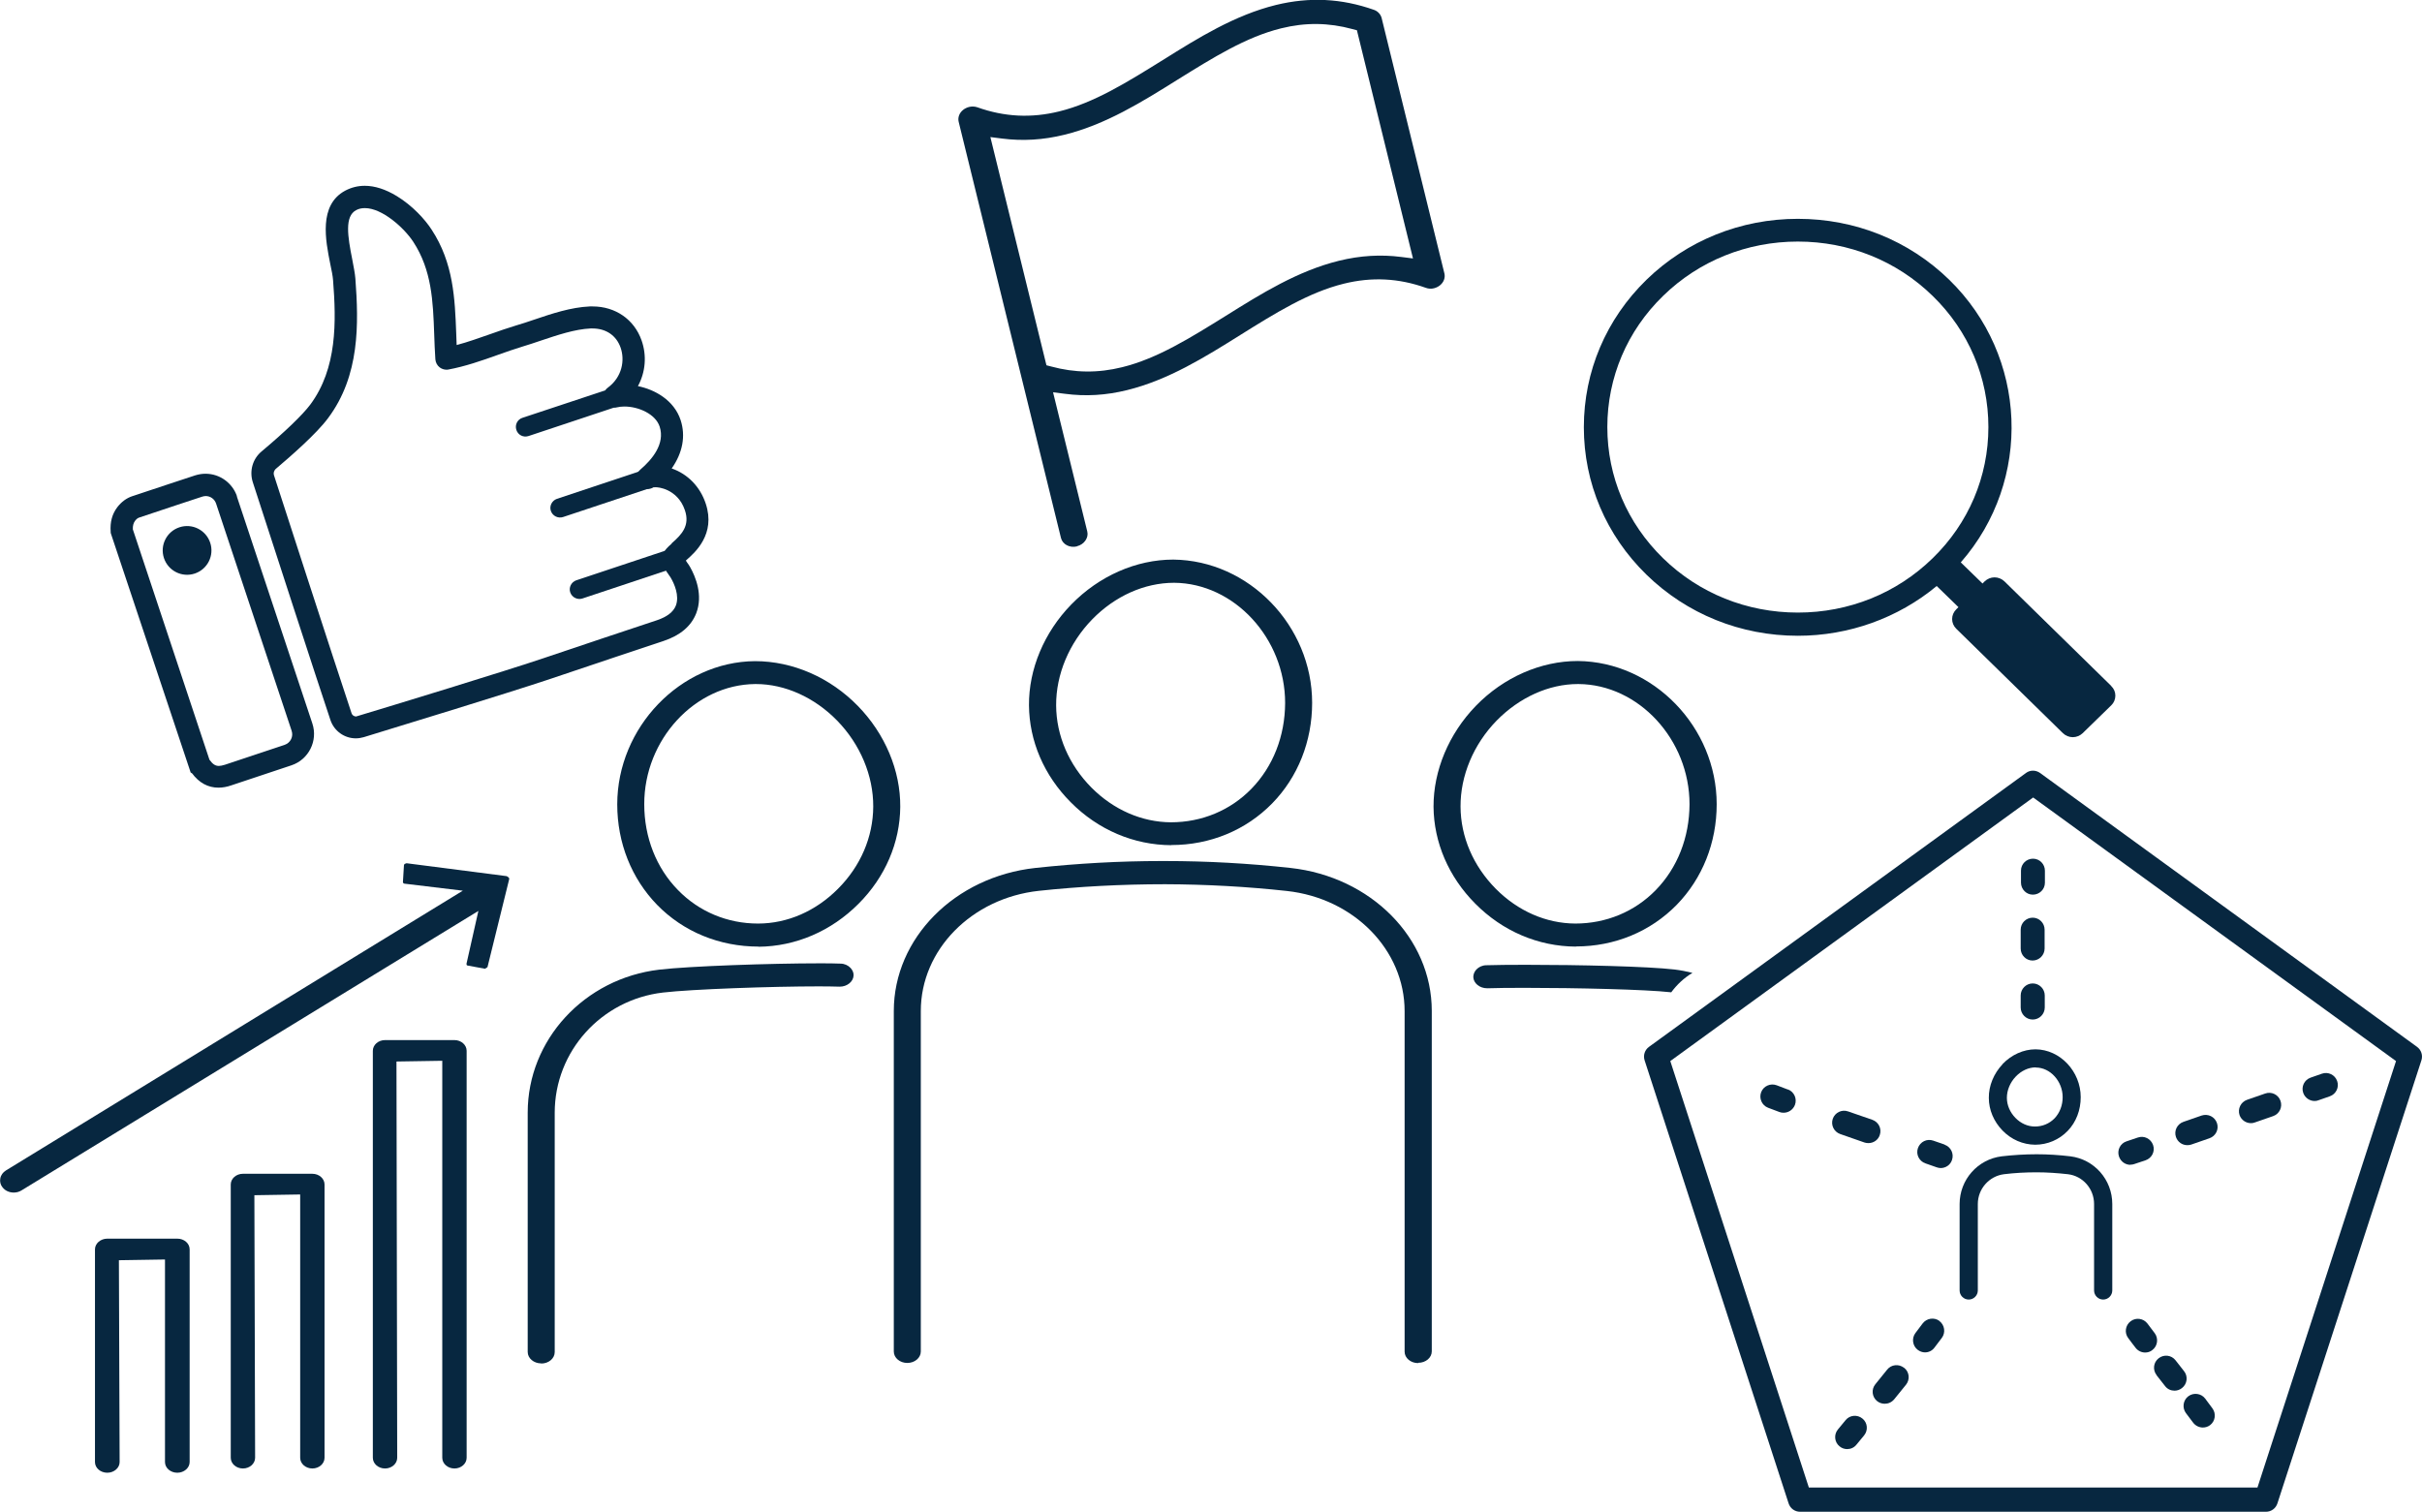<?xml version="1.0" encoding="UTF-8"?>
<svg id="_レイヤー_2" data-name="レイヤー 2" xmlns="http://www.w3.org/2000/svg" viewBox="0 0 165 103">
  <defs>
    <style>
      .cls-1 {
        fill: #072740;
        stroke-width: 0px;
      }
    </style>
  </defs>
  <g id="guide">
    <g>
      <path class="cls-1" d="M12.08,84.4h-4.77c-.46,0-.84.33-.84.73v14.49c0,.41.38.73.84.73s.84-.33.84-.73l-.05-13.75,3.14-.05v13.8c0,.41.38.73.84.73s.84-.33.84-.73v-14.49c0-.41-.38-.73-.84-.73Z"/>
      <g>
        <g>
          <g>
            <path class="cls-1" d="M79.8,57.59c-2.56-.01-5-1.05-6.86-2.93-1.82-1.83-2.82-4.17-2.84-6.6-.02-2.46,1.03-4.97,2.88-6.87,1.9-1.95,4.43-3.06,6.95-3.06,5.16.05,9.46,4.52,9.46,9.76,0,2.62-.97,5.06-2.72,6.85-1.79,1.83-4.23,2.84-6.87,2.84ZM74.41,42.2c-1.58,1.62-2.47,3.76-2.46,5.86.01,2.07.87,4.05,2.4,5.6,1.51,1.52,3.44,2.36,5.42,2.37,2.1,0,4.05-.81,5.48-2.28,1.48-1.52,2.29-3.59,2.3-5.85,0-4.4-3.46-8.16-7.56-8.19-2.03,0-4.04.91-5.58,2.49h0Z"/>
            <path class="cls-1" d="M96.61,92.88c-.51,0-.92-.35-.92-.78v-23.2c0-4.17-3.45-7.69-8.02-8.19-2.74-.3-5.53-.45-8.29-.46-3,0-5.9.16-8.61.45-4.58.5-8.04,4.02-8.04,8.19v23.2c0,.43-.41.78-.92.78s-.92-.35-.92-.78v-23.2c0-4.96,4.15-9.15,9.65-9.75,2.87-.31,5.76-.47,8.58-.47h.27c2.84,0,5.7.16,8.52.47,5.49.6,9.63,4.78,9.63,9.74v23.2c0,.43-.41.78-.92.78Z"/>
            <path class="cls-1" d="M107.36,64.5c-2.56-.01-5-1.05-6.86-2.93-1.81-1.82-2.82-4.17-2.84-6.6-.01-2.46,1.04-4.97,2.88-6.87,1.89-1.95,4.43-3.06,6.95-3.06,5.16.05,9.46,4.52,9.46,9.76,0,2.62-.97,5.05-2.72,6.85-1.79,1.83-4.23,2.84-6.87,2.84ZM107.49,46.61c-1.97,0-3.98.91-5.53,2.49-1.58,1.62-2.47,3.76-2.46,5.86.01,2.07.87,4.05,2.4,5.6,1.51,1.52,3.43,2.36,5.42,2.37,2.1,0,4.05-.81,5.48-2.28,1.48-1.52,2.29-3.59,2.3-5.85,0-4.4-3.46-8.16-7.56-8.19h-.06Z"/>
            <path class="cls-1" d="M113.85,67.62c.39-.53.88-.99,1.45-1.33-.4-.1-.81-.18-1.23-.23-1.8-.21-6.46-.32-10.13-.32-1.09,0-2.03.01-2.68.03-.26,0-.51.11-.68.29-.14.15-.21.33-.21.52.02.42.43.76.95.76h0c.6-.02,1.48-.03,2.52-.03,3.57,0,8.28.11,9.97.3,0,0,.02,0,.02,0Z"/>
            <path class="cls-1" d="M51.68,64.5c-2.67,0-5.12-1.01-6.91-2.84-1.75-1.8-2.72-4.23-2.72-6.85,0-5.24,4.3-9.72,9.38-9.76,2.59,0,5.13,1.12,7.02,3.06,1.85,1.9,2.9,4.4,2.88,6.87-.02,2.43-1.02,4.78-2.84,6.6-1.86,1.87-4.29,2.91-6.82,2.93ZM51.44,46.61c-4.1.04-7.56,3.79-7.55,8.19,0,2.26.82,4.34,2.3,5.85,1.43,1.47,3.37,2.28,5.45,2.28,2.01,0,3.94-.85,5.45-2.37,1.54-1.54,2.39-3.53,2.4-5.6.01-2.1-.88-4.24-2.46-5.86-1.54-1.58-3.56-2.49-5.53-2.49h-.06Z"/>
            <path class="cls-1" d="M36.87,92.9c-.51,0-.92-.35-.92-.78v-16.31c0-4.96,3.86-9.14,8.97-9.74,2.03-.24,7.61-.43,10.88-.43.57,0,1.06,0,1.46.02.26,0,.51.11.68.29.14.15.22.33.21.52-.02.42-.44.76-.94.76h0c-.39-.01-.87-.02-1.42-.02-3.2,0-8.65.19-10.62.42-4.21.49-7.38,4.01-7.38,8.19v16.31c0,.43-.41.78-.92.78Z"/>
          </g>
          <path class="cls-1" d="M73.37,37.23c-.49.12-.98-.13-1.09-.57l-6.97-28.36c-.07-.29.04-.6.3-.81.11-.09.25-.16.4-.2.19-.05.39-.04.57.02,1.85.66,3.68.75,5.58.28,2.4-.59,4.66-2.01,7.06-3.5,2.41-1.51,4.9-3.06,7.7-3.75,2.29-.56,4.47-.45,6.68.33.26.09.45.3.52.54l4.28,17.42c.07.29-.04.6-.3.81-.11.09-.25.16-.4.2-.19.05-.39.04-.57-.03-1.85-.66-3.68-.75-5.58-.28-2.4.59-4.66,2-7.06,3.5-2.41,1.51-4.9,3.06-7.7,3.75-1.45.36-2.84.44-4.26.25l-.79-.1,2.33,9.48c.11.43-.21.89-.7,1.01ZM71.29,24.89l.31.08c1.61.44,3.2.46,4.85.05,2.4-.59,4.66-2.01,7.06-3.5,2.41-1.51,4.9-3.06,7.7-3.75,1.46-.36,2.86-.44,4.26-.26l.79.1-3.82-15.55-.31-.08c-1.61-.44-3.2-.46-4.85-.05-2.4.59-4.66,2.01-7.06,3.5-2.41,1.51-4.9,3.06-7.7,3.75h0c-1.46.36-2.86.44-4.26.26l-.79-.1,3.82,15.55Z"/>
        </g>
        <path class="cls-1" d="M34.65,59.79s-.11-.09-.13-.09l-6.82-.88-.12.04s-.06.05-.06.09l-.07,1.15c0,.05.04.1.09.11l3.99.48L.41,79.75c-.21.13-.35.32-.39.55-.04.21.01.43.15.6.17.23.46.36.77.36.19,0,.37-.05.53-.15l31.12-19.04-.81,3.6s0,.05.01.08c.02.02.04.04.06.04l1.19.22.17-.11,1.48-6s0-.07-.03-.1Z"/>
        <path class="cls-1" d="M21.29,79.98h-4.74c-.46,0-.83.33-.83.73v18.62c0,.4.37.73.83.73s.83-.33.83-.73l-.05-17.76v-.13l3.12-.05h0v17.94c0,.4.37.73.83.73s.83-.33.83-.73v-18.62c0-.4-.37-.73-.83-.73Z"/>
        <path class="cls-1" d="M30.97,70.87h-4.74c-.46,0-.83.33-.83.73v27.73c0,.4.37.73.83.73s.83-.33.83-.73l-.05-26.87v-.13l3.12-.05h0v27.05c0,.4.37.73.83.73s.83-.33.83-.73v-27.73c0-.4-.37-.73-.83-.73Z"/>
        <path class="cls-1" d="M45.81,38.74l-6.13,2.04c-.34.11-.71-.07-.83-.41s.07-.71.41-.83l6.13-2.04c.34-.11.71.07.83.41s-.07.71-.41.83Z"/>
        <path class="cls-1" d="M44.49,33.19l-6.13,2.04c-.34.11-.71-.07-.83-.41s.07-.71.41-.83l6.13-2.04c.34-.11.71.07.83.41s-.07.71-.41.83Z"/>
        <path class="cls-1" d="M143.82,46.73l-7.27-7.12c-.18-.17-.42-.27-.67-.27s-.49.1-.67.27l-.15.15-1.48-1.44c4.9-5.6,4.56-14.05-.79-19.26-2.75-2.68-6.41-4.15-10.31-4.15s-7.56,1.48-10.31,4.15c-2.75,2.68-4.27,6.25-4.27,10.05s1.52,7.37,4.27,10.05c2.75,2.68,6.41,4.16,10.31,4.16,3.47,0,6.82-1.2,9.46-3.39l1.48,1.44-.15.15c-.18.18-.28.41-.28.66s.1.48.28.66l7.27,7.12c.18.17.42.27.67.27s.49-.1.67-.27l1.95-1.9c.18-.17.28-.41.28-.66s-.1-.48-.28-.65ZM122.48,16.46c3.47,0,6.73,1.31,9.18,3.7,2.45,2.38,3.8,5.56,3.8,8.94s-1.35,6.56-3.8,8.94c-2.45,2.39-5.71,3.7-9.18,3.7s-6.73-1.31-9.18-3.7c-2.45-2.39-3.8-5.56-3.8-8.94s1.35-6.56,3.8-8.94c2.45-2.39,5.71-3.7,9.18-3.7Z"/>
        <g>
          <path class="cls-1" d="M164.66,71.33l-25.68-18.66c-.29-.21-.68-.21-.96,0l-25.68,18.66c-.29.21-.41.58-.3.92l9.81,30.19c.11.34.42.57.78.57h31.74c.36,0,.67-.23.78-.57l9.81-30.19c.11-.34-.01-.71-.3-.92ZM153.78,101.36h-30.55l-9.44-29.06,24.72-17.96,24.72,17.96-9.44,29.06Z"/>
          <path class="cls-1" d="M145.13,79.36c.09,0,.18-.01.26-.04l.78-.26c.43-.15.66-.61.51-1.04-.15-.43-.61-.66-1.04-.51l-.77.26c-.43.14-.66.61-.51,1.04.12.34.43.56.78.56Z"/>
          <path class="cls-1" d="M149.01,78.03c.09,0,.18-.01.27-.04l1.24-.43c.43-.15.66-.61.51-1.04-.15-.43-.61-.65-1.04-.51l-1.24.43c-.43.15-.66.61-.51,1.04.12.34.43.55.77.55Z"/>
          <path class="cls-1" d="M153.35,76.53c.09,0,.18-.01.27-.05l1.24-.43c.43-.15.65-.62.5-1.04-.15-.43-.62-.65-1.04-.5l-1.24.43c-.43.15-.65.62-.51,1.04.12.34.44.55.77.55Z"/>
          <path class="cls-1" d="M157.68,75.02c.09,0,.18-.01.27-.05l.77-.27c.43-.15.65-.62.5-1.04-.15-.43-.62-.65-1.04-.5l-.77.27c-.43.15-.65.62-.5,1.04.12.34.44.55.77.55Z"/>
          <path class="cls-1" d="M137.68,59.32v.82c0,.45.36.82.81.82h0c.45,0,.82-.36.82-.81v-.82c0-.45-.36-.82-.81-.82h0c-.45,0-.82.36-.82.81Z"/>
          <path class="cls-1" d="M138.47,65.45h0c.45,0,.82-.37.82-.82v-1.28c0-.45-.36-.82-.81-.82h0c-.45,0-.82.36-.82.82v1.28c0,.45.36.82.81.82Z"/>
          <path class="cls-1" d="M138.48,67.01h0c-.45,0-.82.37-.82.82v.82c0,.45.37.82.82.82h0c.45,0,.82-.37.82-.82v-.82c0-.45-.37-.82-.82-.82Z"/>
          <path class="cls-1" d="M132.13,90.01c-.36-.27-.88-.19-1.15.17-.16.22-.32.43-.49.65-.27.36-.2.88.16,1.15.15.11.32.17.49.17.25,0,.49-.11.65-.33.17-.22.33-.44.5-.66.27-.36.19-.88-.17-1.15Z"/>
          <path class="cls-1" d="M129.71,93.2c-.35-.28-.87-.23-1.15.13-.26.33-.53.66-.8.99-.29.35-.23.87.12,1.15.15.12.33.18.52.18.24,0,.47-.1.64-.3.27-.33.54-.66.81-1,.28-.35.23-.87-.13-1.15Z"/>
          <path class="cls-1" d="M125.73,96.77l-.52.63c-.29.35-.24.87.11,1.15.15.13.34.19.52.19.24,0,.47-.1.63-.3l.52-.63c.29-.35.24-.87-.11-1.15-.35-.29-.87-.24-1.15.11Z"/>
          <path class="cls-1" d="M150.23,95.3c-.27-.36-.79-.43-1.15-.16-.36.27-.43.79-.16,1.15l.49.65c.16.21.41.33.66.33.17,0,.34-.05.49-.16.36-.27.43-.79.16-1.15l-.49-.66Z"/>
          <path class="cls-1" d="M146.92,93.71l.58.74c.16.21.4.31.64.31.18,0,.36-.06.51-.18.36-.28.42-.8.14-1.15l-.58-.74c-.28-.36-.79-.42-1.15-.14s-.42.79-.14,1.15Z"/>
          <path class="cls-1" d="M145.15,90.03c-.36.27-.44.79-.16,1.15.18.24.34.46.5.66.16.21.41.32.65.32.17,0,.35-.05.49-.17.36-.27.43-.79.16-1.15-.15-.2-.31-.41-.49-.65-.27-.36-.79-.44-1.15-.16Z"/>
          <path class="cls-1" d="M132.48,77.99l-.78-.27c-.43-.15-.89.08-1.04.51-.15.43.08.89.51,1.04l.77.27c.09.03.18.05.27.05.34,0,.66-.21.77-.55.15-.43-.08-.89-.5-1.04Z"/>
          <path class="cls-1" d="M128.06,77.34c.15-.43-.08-.89-.51-1.04-.55-.19-1.1-.38-1.65-.57-.43-.15-.89.08-1.04.5-.15.43.08.89.5,1.04.55.19,1.1.38,1.66.58.09.03.18.04.27.04.34,0,.66-.21.77-.55Z"/>
          <path class="cls-1" d="M121.8,74.24c-.25-.09-.51-.19-.76-.29-.42-.16-.9.05-1.06.47-.16.42.05.9.47,1.06.26.1.52.2.77.29.1.04.19.05.29.05.33,0,.64-.2.77-.53.16-.42-.05-.9-.48-1.06Z"/>
          <path class="cls-1" d="M136.43,72.51c-.6.63-.95,1.47-.94,2.3,0,.82.34,1.61.93,2.22.6.62,1.39.96,2.22.97.85,0,1.64-.34,2.22-.94.58-.6.89-1.42.89-2.3,0-1.75-1.4-3.25-3.08-3.26-.82,0-1.64.37-2.25,1.01ZM138.69,72.74c.99,0,1.83.94,1.83,2.02,0,.56-.2,1.07-.55,1.44-.35.36-.82.56-1.34.56-.49,0-.96-.21-1.33-.59-.37-.38-.58-.87-.58-1.37,0-.51.22-1.04.6-1.44h0c.38-.4.87-.63,1.36-.63h0Z"/>
          <path class="cls-1" d="M138.74,78.65c-.79,0-1.59.05-2.37.14-1.64.2-2.87,1.6-2.87,3.25v5.89c0,.34.28.62.62.62s.62-.28.62-.62v-5.89c0-1.03.77-1.9,1.78-2.03.73-.09,1.48-.13,2.22-.13.71,0,1.43.05,2.14.13,1.01.12,1.78.99,1.78,2.03v5.89c0,.34.28.62.62.62s.62-.28.62-.62v-5.89c0-1.66-1.23-3.05-2.86-3.25-.76-.09-1.52-.14-2.28-.14Z"/>
        </g>
        <g>
          <path class="cls-1" d="M46.8,38.31c-.04-.05-.09-.12-.06-.13.61-.53,2.03-1.78,1.34-3.86-.38-1.15-1.22-2.02-2.32-2.4.75-1.07.96-2.21.61-3.29-.45-1.37-1.77-2.09-2.91-2.32.52-.96.61-2.08.25-3.11-.5-1.43-1.78-2.32-3.34-2.32h-.19c-1.3.06-2.58.49-3.82.91-.41.14-.8.27-1.18.38-.6.18-1.2.39-1.79.6-.75.26-1.52.54-2.28.74l-.03-.8c-.09-2.35-.18-4.79-1.68-7.07-.44-.68-1.3-1.63-2.37-2.28-.76-.46-1.49-.7-2.18-.7-.47,0-.91.11-1.33.33-1.83.98-1.34,3.4-1.02,5,.09.42.17.82.19,1.1.22,2.81.29,6.01-1.56,8.49-.52.69-1.72,1.85-3.31,3.18-.61.51-.84,1.33-.6,2.09,1.29,3.98,4.39,13.53,5.29,16.21.25.75.95,1.25,1.73,1.25.18,0,.37-.03.54-.08,2.81-.86,9.67-2.96,12.47-3.89l.36-.12c2.71-.92,5.36-1.8,7.61-2.55,1.13-.38,1.87-1.01,2.21-1.88.48-1.24-.05-2.5-.41-3.14-.07-.13-.15-.24-.24-.36ZM45.75,37.05c-.27.24-.48.42-.56.73-.17.66.19,1.14.4,1.43.05.07.1.14.13.2.19.33.59,1.17.32,1.86-.17.43-.6.76-1.28.99-2.25.75-4.91,1.63-7.62,2.55-2.62.89-10.45,3.28-12.88,4.01-.14,0-.27-.09-.31-.22-1.07-3.2-5.24-16.07-5.28-16.2-.06-.17,0-.36.14-.47.98-.83,2.75-2.37,3.54-3.44,2.17-2.9,2.09-6.43,1.86-9.51-.03-.37-.12-.81-.21-1.29-.32-1.6-.53-2.95.26-3.37.18-.1.38-.14.6-.14,1.17,0,2.66,1.33,3.29,2.29,1.27,1.94,1.35,4.06,1.43,6.3.02.56.04,1.14.08,1.72.02.21.12.41.29.54.13.1.3.16.46.16.04,0,.09,0,.13-.01,1.14-.21,2.26-.6,3.35-.99.59-.21,1.16-.41,1.72-.58.4-.12.82-.26,1.23-.4,1.14-.38,2.31-.78,3.4-.83h.12c.93,0,1.63.48,1.92,1.31.29.83.13,1.99-.89,2.74-.07.05-.12.11-.16.17l-5.64,1.87c-.34.11-.53.48-.41.83.11.34.48.53.83.41l5.8-1.93s.02,0,.03,0c.06,0,.11,0,.17-.02.17-.04.34-.06.53-.06.96,0,2.12.51,2.4,1.37.38,1.17-.51,2.24-1.32,2.93-.15.13-.25.31-.26.51s.05.4.18.55c.14.17.35.26.57.26.15,0,.3-.04.39-.11.01,0,.06-.01.14-.01.13,0,.46.02.87.22.38.19.89.57,1.15,1.35.35,1.04-.2,1.64-.9,2.25Z"/>
          <path class="cls-1" d="M16.15,33.83c-.31-.92-1.17-1.55-2.15-1.55-.24,0-.47.04-.7.11l-1.79.59c-.83.28-1.67.55-2.5.83-.39.13-.73.38-1.01.74-.36.47-.51,1.02-.46,1.69,0,0,0,.09.01.1l5.44,16.3.09.05c.48.65,1.09.98,1.8.98.28,0,.58-.05.89-.16l4.08-1.36c1.18-.39,1.82-1.67,1.43-2.85l-5.15-15.49ZM14.27,51.77l-5.22-15.7c-.01-.25.04-.43.15-.58.09-.12.19-.2.3-.23.83-.28,1.66-.55,2.49-.83l1.79-.59c.08-.02.15-.04.23-.04.33,0,.61.21.71.51l5.15,15.49c.06.19.05.39-.04.57-.09.18-.24.31-.43.38l-4.08,1.36c-.17.05-.3.08-.41.08-.24,0-.42-.12-.63-.41Z"/>
          <path class="cls-1" d="M12.22,35.93c-.87.29-1.34,1.23-1.05,2.1.29.87,1.23,1.34,2.1,1.05.87-.29,1.34-1.23,1.05-2.1-.29-.87-1.23-1.34-2.1-1.05Z"/>
        </g>
      </g>
    </g>
  </g>
</svg>